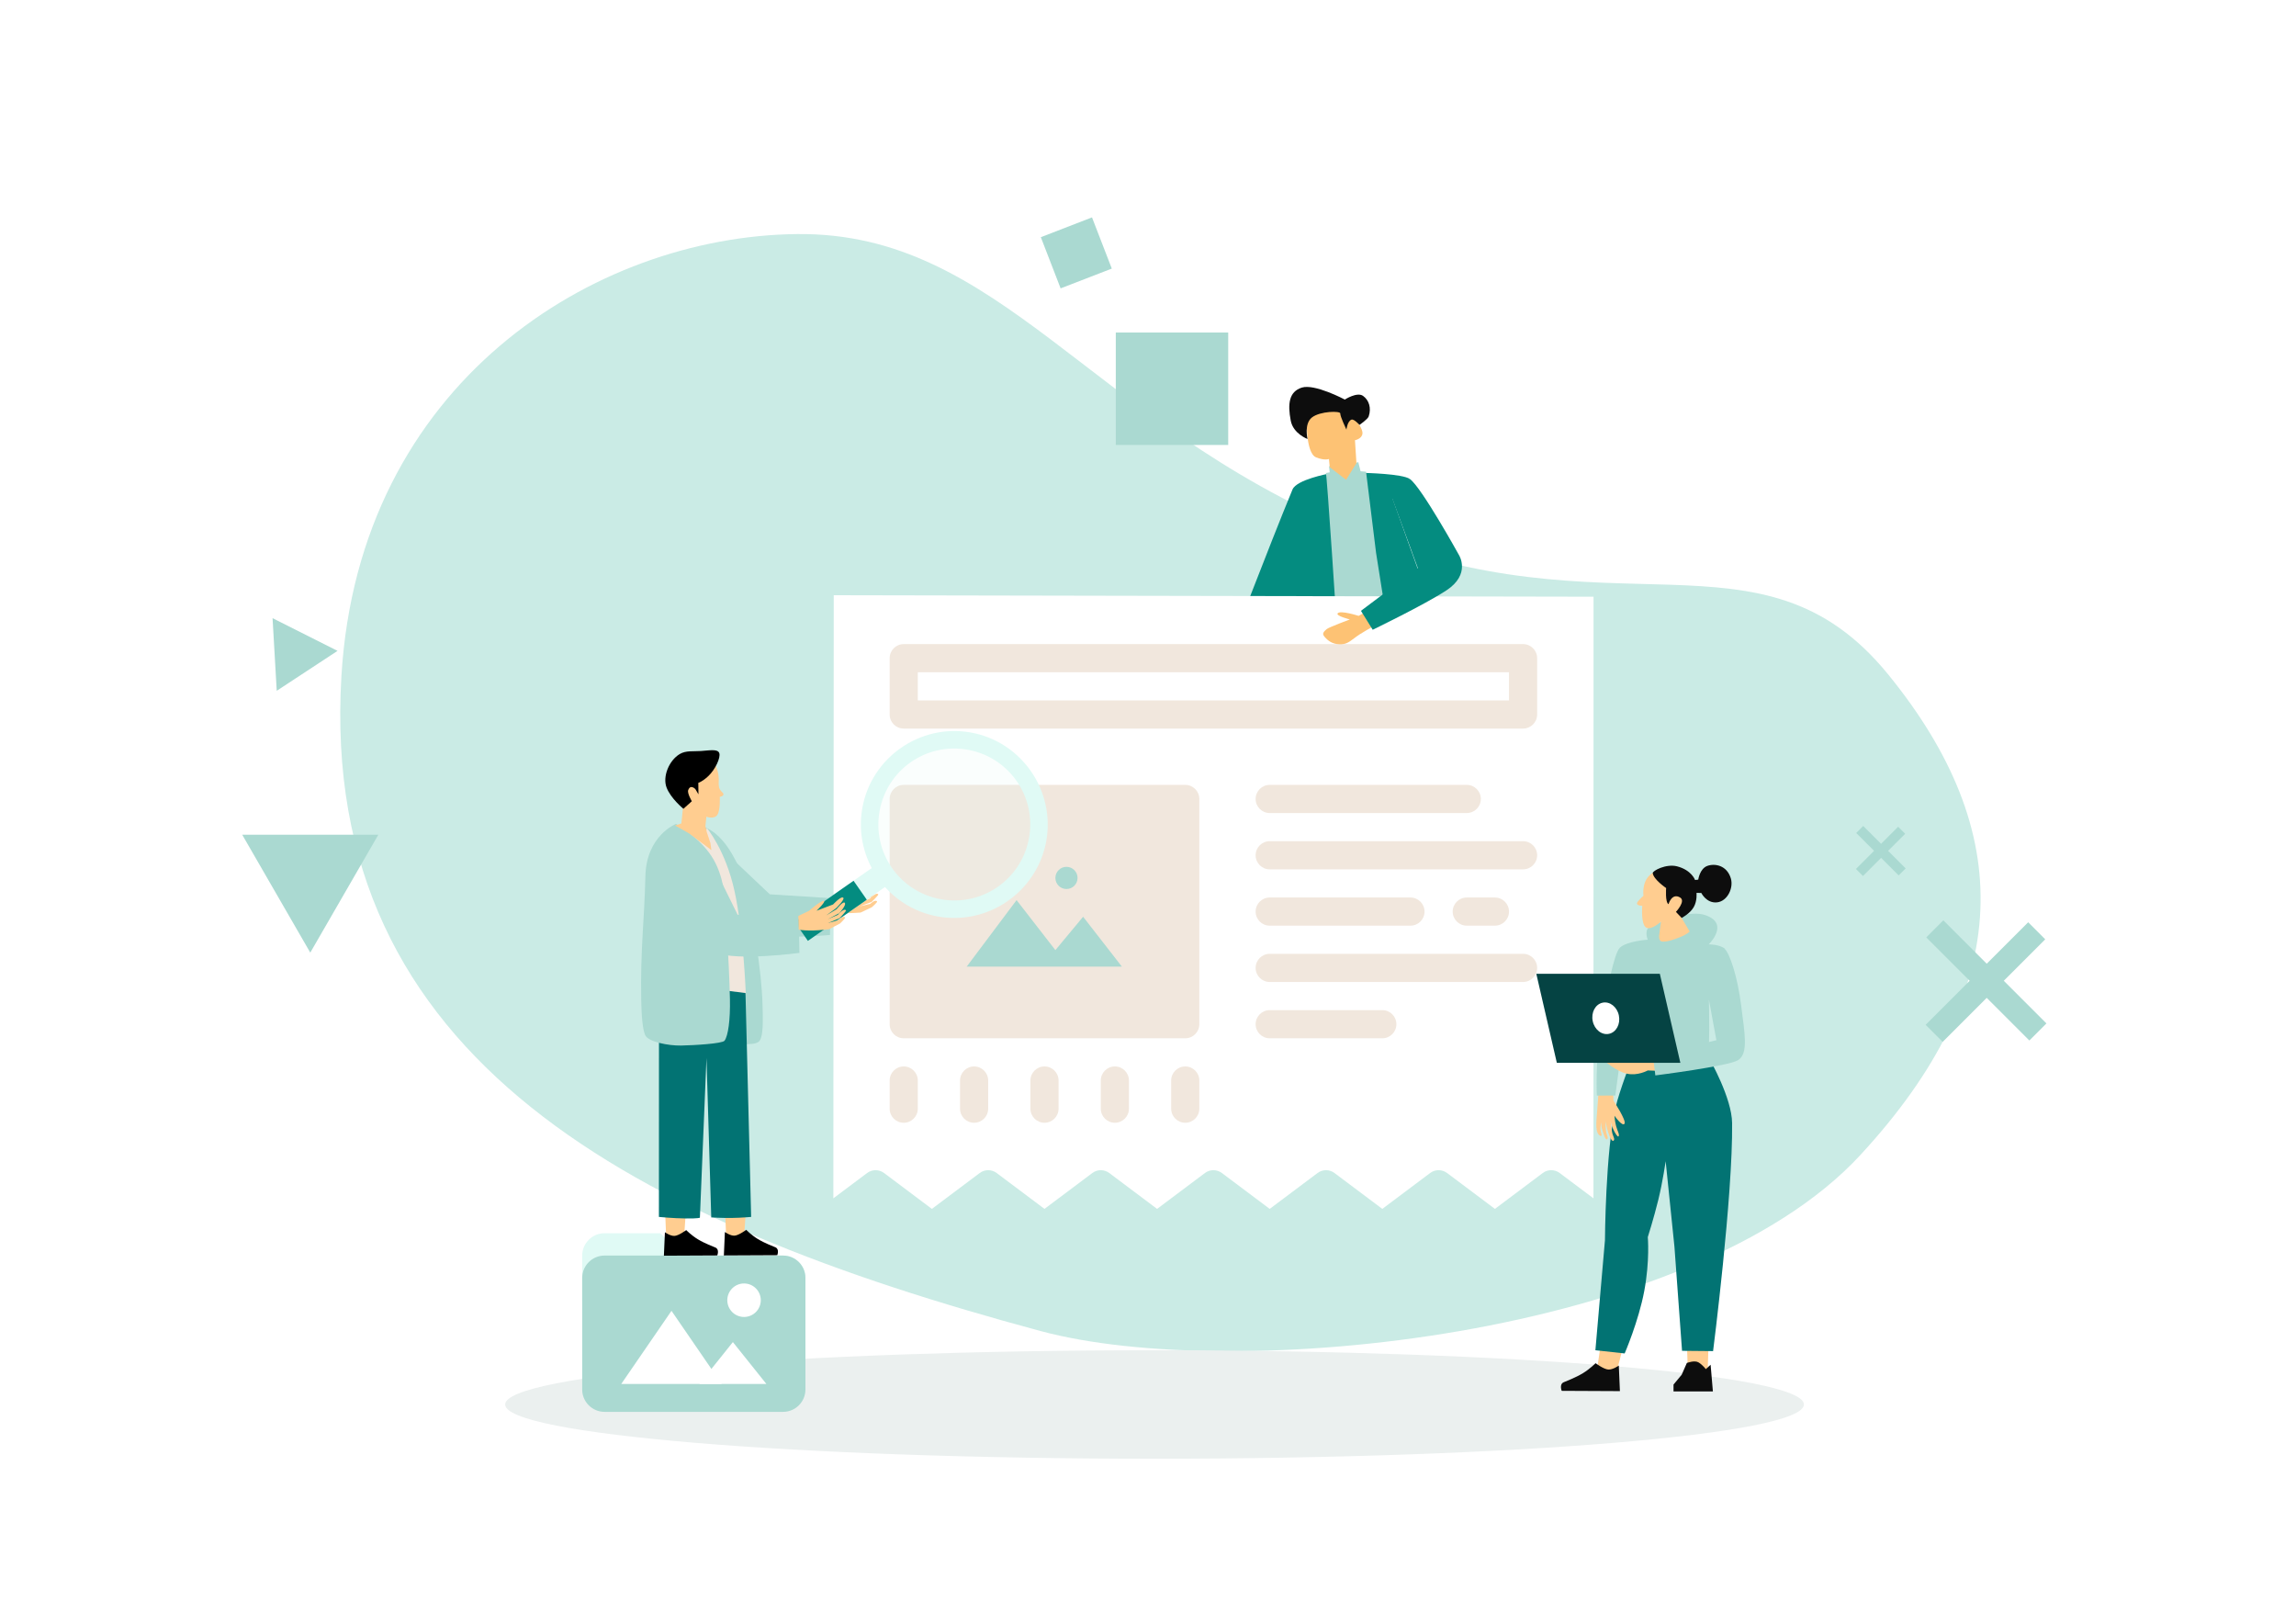 <?xml version="1.0" encoding="UTF-8" standalone="no"?>
<!DOCTYPE svg PUBLIC "-//W3C//DTD SVG 1.1//EN" "http://www.w3.org/Graphics/SVG/1.1/DTD/svg11.dtd">
<!-- Created with Vectornator (http://vectornator.io/) -->
<svg height="100%" stroke-miterlimit="10" style="fill-rule:nonzero;clip-rule:evenodd;stroke-linecap:round;stroke-linejoin:round;" version="1.1" viewBox="0 0 3370.82 2384.24" width="100%" xml:space="preserve" xmlns="http://www.w3.org/2000/svg" xmlns:vectornator="http://vectornator.io" xmlns:xlink="http://www.w3.org/1999/xlink">
<rect x="0" y="0" width="3370.82" height="2384.24" fill="#333333" stroke="none"/>
<defs/>
<clipPath id="ArtboardFrame">
<rect height="2384.24" width="3370.82" x="0" y="0"/>
</clipPath>
<g clip-path="url(#ArtboardFrame)" id="Katman-1" vectornator:layerName="Katman 1">
<path d="M-4.079-7.282L3422.46-7.282L3422.46 2400.62L-4.079 2400.62L-4.079-7.282Z" fill="#ffffff" fill-rule="nonzero" opacity="1" stroke="none"/>
<g opacity="1">
<path d="M1527.8 1953.84C934.673 1794.24 467.534 1557.35 501.229 992.666C526.93 561.964 872.37 346.783 1170.12 343.588C1467.86 340.393 1599.67 618.192 1983.63 778.429C2367.59 938.666 2585.28 760.694 2772.11 990.032C2958.93 1219.37 2959.82 1448.23 2730.92 1695.78C2483.54 1963.32 1811.81 2030.25 1527.8 1953.84Z" fill="#caebe5" fill-rule="nonzero" opacity="1" stroke="none"/>
<path d="M455.519 1398.34L355.579 1225.24L555.458 1225.24L455.519 1398.34Z" fill="#aad9d1" fill-rule="nonzero" opacity="1" stroke="none"/>
<path d="M406.278 1014L400.155 907.395L495.543 955.397L406.278 1014Z" fill="#aad9d1" fill-rule="nonzero" opacity="1" stroke="none"/>
<path d="M1638.12 488.107L1803.17 488.107L1803.17 653.151L1638.12 653.151L1638.12 488.107Z" fill="#aad9d1" fill-rule="nonzero" opacity="1" stroke="none"/>
<path d="M1528.07 348.157L1603.2 319.108L1632.25 394.245L1557.12 423.294L1528.07 348.157Z" fill="#aad9d1" fill-rule="nonzero" opacity="1" stroke="none"/>
<path d="M2853.06 1350.93L2828.01 1375.99L2891.7 1439.67L2827.08 1504.29L2852.13 1529.35L2916.75 1464.73L2979.36 1527.33L3004.41 1502.28L2941.8 1439.67L3002.66 1378.82L2977.63 1353.76L2916.75 1414.62L2853.06 1350.93Z" fill="#aad9d1" fill-rule="nonzero" opacity="1" stroke="none"/>
<path d="M2735.45 1212.39L2725.13 1222.71L2751.35 1248.93L2724.75 1275.54L2735.06 1285.86L2761.67 1259.25L2787.45 1285.03L2797.76 1274.71L2771.98 1248.93L2797.04 1223.88L2786.74 1213.56L2761.67 1238.62L2735.45 1212.39Z" fill="#aad9d1" fill-rule="nonzero" opacity="1" stroke="none"/>
</g>
<path d="M741.629 2061.62C741.629 2017.65 1168.47 1982.01 1695 1982.01C2221.53 1982.01 2648.37 2017.65 2648.37 2061.62C2648.37 2105.59 2221.53 2141.24 1695 2141.24C1168.47 2141.24 741.629 2105.59 741.629 2061.62Z" fill="#ebf0ef" fill-rule="nonzero" opacity="1" stroke="none"/>
</g>
<g id="Katman-2" vectornator:layerName="Katman 2">
<g opacity="1">
<g opacity="1">
<path d="M2069.88 703.11C2058.89 695.284 2002.7 694.177 2002.7 694.177L1950.25 695.38C1950.25 695.38 1903.58 703.951 1897.56 718.505C1863.78 800.156 1798.49 970.912 1798.49 970.912L1841.57 989.338L1880.77 918.005L1879.82 1056.11L1968.34 1056.82L1964.27 931.797L2039.77 933.4L2053.46 1053.58L2138.04 1021.16C2119.75 985.196 2092.66 866.482 2092.66 866.482L2044.64 732.44" fill="#048c80" fill-rule="nonzero" opacity="1" stroke="none"/>
<path d="M1951.15 684.32C1951.15 684.32 1962.67 686.796 1973.43 684.464C1984.2 682.132 1994.13 678.302 1994.13 678.302L1997.53 691.774L2005.55 692.432L2020.25 811.532L2039.32 932.105L1963.37 930.639C1963.37 930.639 1947.91 692.565 1946.55 694.35L1952.16 693.356L1951.15 684.32Z" fill="#aad9d1" fill-rule="nonzero" opacity="1" stroke="none"/>
<path d="M1918.48 611.746C1918.48 611.746 1916.12 664.961 1932.28 671.394C1944.87 676.409 1951.06 673.757 1951.06 673.757L1952.22 685.815L1976.23 704.282L1991.43 679.832L1989.27 646.192C1989.27 646.192 1999.36 644.345 2000.23 636.637C2001.1 628.928 1990.92 617.389 1990.92 617.389L1972.15 593.078L1918.48 611.746Z" fill="#fdc274" fill-rule="nonzero" opacity="1" stroke="none"/>
<path d="M1919.62 644.397C1919.62 644.397 1898.67 636.729 1894.98 617.479C1890.29 592.986 1892.31 575.021 1911.15 568.956C1929.98 562.891 1974.36 586.517 1974.36 586.517C1974.36 586.517 1992.32 574.906 2001.09 581.087C2009.85 587.268 2013.57 598.849 2009.43 611.24C2008.04 615.401 1995.87 623.717 1995.87 623.717C1995.87 623.717 1987.79 614.593 1984.14 615.977C1978.11 618.261 1976.71 630.649 1976.71 630.649C1976.71 630.649 1967.33 611.009 1967.72 606.965C1968.11 602.922 1938.2 603.363 1926.17 612.721C1914.15 622.079 1919.62 644.397 1919.62 644.397Z" fill="#0d0d0d" fill-rule="nonzero" opacity="1" stroke="none"/>
</g>
<path d="M2339.52 875.904L1224.04 873.758L1223.46 1759.01L1273.06 1721.82C1280.41 1716.31 1290.51 1716.31 1297.86 1721.82L1368.12 1774.51L1438.38 1721.82C1445.73 1716.31 1455.83 1716.31 1463.18 1721.82L1533.44 1774.51L1603.7 1721.82C1611.05 1716.31 1621.15 1716.31 1628.5 1721.82L1698.76 1774.51L1769.03 1721.82C1776.37 1716.31 1786.48 1716.31 1793.82 1721.82L1864.09 1774.51L1934.35 1721.82C1941.7 1716.31 1951.8 1716.31 1959.15 1721.82L2029.41 1774.51L2099.67 1721.82C2107.02 1716.31 2117.12 1716.31 2124.47 1721.82L2194.73 1774.51L2264.99 1721.82C2272.34 1716.31 2282.44 1716.31 2289.79 1721.82L2339.39 1759.01L2339.52 875.904Z" fill="#ffffff" fill-rule="nonzero" opacity="1" stroke="none"/>
<g opacity="1">
<path d="M1326.79 1172.78L1740.09 1172.78L1740.09 1503.42L1326.79 1503.42L1326.79 1172.78Z" fill="#f1e7dd" fill-rule="nonzero" opacity="1" stroke="none"/>
<path d="M1326.79 966.126L2236.06 966.126L2236.06 1048.79L1326.79 1048.79L1326.79 966.126Z" fill="#ffffff" fill-rule="nonzero" opacity="1" stroke="none"/>
<path d="M1326.79 966.126L1781.42 966.126L1781.42 1048.79L1326.79 1048.79L1326.79 966.126Z" fill="#ffffff" fill-rule="nonzero" opacity="1" stroke="none"/>
<path d="M1740.09 1152.11L1326.79 1152.11C1315.37 1152.11 1306.12 1161.37 1306.12 1172.78L1306.12 1503.42C1306.12 1514.84 1315.37 1524.09 1326.79 1524.09L1740.09 1524.09C1751.51 1524.09 1760.76 1514.84 1760.76 1503.42L1760.76 1172.78C1760.76 1161.37 1751.51 1152.11 1740.09 1152.11ZM1719.43 1482.76L1347.45 1482.76L1347.45 1193.44L1719.43 1193.44L1719.43 1482.76ZM2236.06 945.461L1326.79 945.461C1315.37 945.461 1306.12 954.713 1306.12 966.126L1306.12 1048.79C1306.12 1060.2 1315.37 1069.45 1326.79 1069.45L2236.06 1069.45C2247.47 1069.45 2256.73 1060.2 2256.73 1048.79L2256.73 966.126C2256.73 954.713 2247.47 945.461 2236.06 945.461ZM2215.4 1028.12L1347.45 1028.12L1347.45 986.792L2215.4 986.792L2215.4 1028.12ZM1864.09 1193.44L2153.4 1193.44C2164.81 1193.44 2174.07 1184.19 2174.07 1172.78C2174.07 1161.37 2164.81 1152.11 2153.4 1152.11L1864.09 1152.11C1852.67 1152.11 1843.42 1161.37 1843.42 1172.78C1843.42 1184.19 1852.67 1193.44 1864.09 1193.44ZM2194.73 1358.77C2206.14 1358.77 2215.4 1349.51 2215.4 1338.1C2215.4 1326.69 2206.14 1317.44 2194.73 1317.44L2153.4 1317.44C2141.99 1317.44 2132.73 1326.69 2132.73 1338.1C2132.73 1349.51 2141.99 1358.77 2153.4 1358.77L2194.73 1358.77ZM1864.09 1358.77L2070.74 1358.77C2082.15 1358.77 2091.4 1349.51 2091.4 1338.1C2091.4 1326.69 2082.15 1317.44 2070.74 1317.44L1864.09 1317.44C1852.67 1317.44 1843.42 1326.69 1843.42 1338.1C1843.42 1349.51 1852.67 1358.77 1864.09 1358.77ZM2029.41 1482.76L1864.09 1482.76C1852.67 1482.76 1843.42 1492.01 1843.42 1503.42C1843.42 1514.84 1852.67 1524.09 1864.09 1524.09L2029.41 1524.09C2040.82 1524.09 2050.07 1514.84 2050.07 1503.42C2050.07 1492.01 2040.82 1482.76 2029.41 1482.76ZM2236.06 1234.78L1864.09 1234.78C1852.67 1234.78 1843.42 1244.03 1843.42 1255.44C1843.42 1266.85 1852.67 1276.11 1864.09 1276.11L2236.06 1276.11C2247.47 1276.11 2256.73 1266.85 2256.73 1255.44C2256.73 1244.03 2247.47 1234.78 2236.06 1234.78ZM2236.06 1400.1L1864.09 1400.1C1852.67 1400.1 1843.42 1409.35 1843.42 1420.76C1843.42 1432.18 1852.67 1441.43 1864.09 1441.43L2236.06 1441.43C2247.47 1441.43 2256.73 1432.18 2256.73 1420.76C2256.73 1409.35 2247.47 1400.1 2236.06 1400.1ZM1326.79 1565.42C1315.37 1565.42 1306.12 1574.67 1306.12 1586.09L1306.12 1627.42C1306.12 1638.83 1315.37 1648.08 1326.79 1648.08C1338.2 1648.08 1347.45 1638.83 1347.45 1627.42L1347.45 1586.09C1347.45 1574.67 1338.2 1565.42 1326.79 1565.42ZM1430.11 1565.42C1418.7 1565.42 1409.45 1574.67 1409.45 1586.09L1409.45 1627.42C1409.45 1638.83 1418.7 1648.08 1430.11 1648.08C1441.53 1648.08 1450.78 1638.83 1450.78 1627.42L1450.78 1586.09C1450.78 1574.67 1441.53 1565.42 1430.11 1565.42ZM1533.44 1565.42C1522.03 1565.42 1512.78 1574.67 1512.78 1586.09L1512.78 1627.42C1512.78 1638.83 1522.03 1648.08 1533.44 1648.08C1544.85 1648.08 1554.11 1638.83 1554.11 1627.42L1554.11 1586.09C1554.11 1574.67 1544.85 1565.42 1533.44 1565.42ZM1636.77 1565.42C1625.35 1565.42 1616.1 1574.67 1616.1 1586.09L1616.1 1627.42C1616.1 1638.83 1625.35 1648.08 1636.77 1648.08C1648.18 1648.08 1657.43 1638.83 1657.43 1627.42L1657.43 1586.09C1657.43 1574.67 1648.18 1565.42 1636.77 1565.42ZM1740.09 1565.42C1728.68 1565.42 1719.43 1574.67 1719.43 1586.09L1719.43 1627.42C1719.43 1638.83 1728.68 1648.08 1740.09 1648.08C1751.51 1648.08 1760.76 1638.83 1760.76 1627.42L1760.76 1586.09C1760.76 1574.67 1751.51 1565.42 1740.09 1565.42Z" fill="#f1e7dd" fill-rule="nonzero" opacity="1" stroke="none"/>
</g>
<path d="M1565.71 1272.41C1556.73 1272.41 1549.44 1279.71 1549.44 1288.69C1549.44 1297.68 1556.73 1304.97 1565.71 1304.97C1574.7 1304.97 1581.99 1297.68 1581.99 1288.69C1581.99 1279.71 1574.7 1272.41 1565.71 1272.41ZM1419.21 1418.91L1647.1 1418.91L1590.15 1345.68L1549.44 1394.66L1492.46 1321.26L1419.21 1418.91Z" fill="#aad9d1" fill-rule="nonzero" opacity="1" stroke="none"/>
<g opacity="1">
<path d="M1996.51 930.969C1984.16 938.98 1979.92 945.128 1969.61 945.677C1959.31 946.225 1952.17 942.668 1946.77 937.065C1941.37 931.462 1940.46 929.483 1948 923.266C1950.99 920.805 1981.75 909.263 1981.75 909.263C1981.75 909.263 1961.11 904.135 1963.77 900.403C1967.45 895.246 1994.63 904.035 1994.63 904.035L2018.38 890.774L2028.16 913.125C2028.16 913.125 2008.86 922.958 1996.51 930.969Z" fill="#fdc274" fill-rule="nonzero" opacity="1" stroke="none"/>
<path d="M2041.67 725.354L2081.65 833.918L1998.04 896.626L2015.32 924.417C2015.32 924.417 2091.3 887.719 2123.44 866.658C2159.95 842.737 2141.95 814.711 2141.95 814.711C2141.95 814.711 2086.99 715.289 2069.88 703.11" fill="#048c80" fill-rule="nonzero" opacity="1" stroke="none"/>
</g>
</g>
<g opacity="1">
<path d="M1149.71 1843.02L1002.22 1843.02L969.442 1810.24L887.504 1810.24C869.477 1810.24 854.728 1824.99 854.728 1843.02L854.728 1908.57L1182.48 1908.57L1182.48 1875.79C1182.48 1857.76 1167.73 1843.02 1149.71 1843.02Z" fill="#e0faf5" fill-rule="nonzero" opacity="1" stroke="none"/>
<path d="M1149.71 1843.02L887.504 1843.02C869.477 1843.02 854.728 1857.76 854.728 1875.79L854.728 2039.67C854.728 2057.69 869.477 2072.44 887.504 2072.44L1149.71 2072.44C1167.73 2072.44 1182.48 2057.69 1182.48 2039.67L1182.48 1875.79C1182.48 1857.76 1167.73 1843.02 1149.71 1843.02Z" fill="#aad9d1" fill-rule="nonzero" opacity="1" stroke="none"/>
<path d="M1092.35 1883.99C1078.77 1883.99 1067.77 1894.99 1067.77 1908.57C1067.77 1922.14 1078.77 1933.15 1092.35 1933.15C1105.93 1933.15 1116.93 1922.14 1116.93 1908.57C1116.93 1894.99 1105.93 1883.99 1092.35 1883.99Z" fill="#ffffff" fill-rule="nonzero" opacity="1" stroke="none"/>
<path d="M985.83 1924.13L912.085 2031.47L1059.57 2031.47L985.83 1924.13Z" fill="#ffffff" fill-rule="nonzero" opacity="1" stroke="none"/>
<path d="M1075.96 1970.02L1026.8 2031.47L1125.13 2031.47L1075.96 1970.02Z" fill="#ffffff" fill-rule="nonzero" opacity="1" stroke="none"/>
</g>
<g opacity="1">
<path d="M2350.22 1972.32L2345.56 2004.24L2360.98 2020.89L2373.98 2011.35L2383.08 1976.43L2350.22 1972.32Z" fill="#ffcd90" fill-rule="nonzero" opacity="1" stroke="none"/>
<path d="M2476.73 1975.68L2477.95 2012.97L2501.86 2022.51L2507.14 2010.53L2508.41 1971.05L2476.73 1975.68Z" fill="#ffcd90" fill-rule="nonzero" opacity="1" stroke="none"/>
<path d="M2395.63 1554.48C2395.63 1554.48 2377.33 1601.69 2371.95 1625.28C2356.95 1690.99 2356.28 1820.47 2356.28 1820.47L2342.24 1982L2385.22 1986.7C2385.22 1986.7 2405.73 1939.22 2414.01 1894.91C2422.3 1850.59 2419.17 1815.92 2419.17 1815.92C2419.17 1815.92 2427.81 1788.88 2434.57 1761.34C2441.33 1733.8 2445.39 1704.49 2445.39 1704.49L2458.29 1830.01L2469.46 1982.86L2515.02 1983.28C2515.02 1983.28 2544.19 1755.13 2542.96 1648.56C2542.53 1611.42 2509.98 1554.88 2509.98 1554.88L2395.63 1554.48Z" fill="#027373" fill-rule="nonzero" opacity="1" stroke="none"/>
<path d="M2368.06 1602.24L2368.86 1615.66C2368.86 1615.66 2387.53 1644.11 2385.12 1649.15C2382.33 1655.01 2370.17 1637.71 2370.17 1637.71C2370.17 1637.71 2370.73 1645.84 2372.68 1653.07C2374.61 1660.18 2378.19 1665.81 2376.17 1668.1C2375.04 1669.39 2371.05 1663.61 2368.24 1657.17C2365.85 1651.68 2364.39 1645.37 2364.39 1645.37C2364.39 1645.37 2365.31 1653.55 2366.7 1661.55C2367.83 1668.01 2371.4 1671.96 2369.02 1674.26C2366.63 1676.56 2363.16 1669.02 2360.72 1661.27C2358.37 1653.83 2357.38 1646.03 2357.38 1646.03C2357.38 1646.03 2357.08 1653.05 2357.72 1659.33C2358.39 1665.99 2362.19 1670.37 2359.41 1672.24C2357 1673.87 2354.65 1665.81 2352.37 1658.95C2350.44 1653.12 2350.78 1647.34 2350.78 1647.34C2350.78 1647.34 2349.1 1653.97 2349.92 1659.36C2350.62 1663.97 2352.44 1666.54 2350.37 1667.53C2349.9 1667.75 2345.72 1666.08 2344.37 1659.58C2343.04 1653.18 2343.81 1644.35 2343.81 1644.35L2346.93 1603.01L2368.06 1602.24Z" fill="#ffcd90" fill-rule="nonzero" opacity="1" stroke="none"/>
<path d="M2508.89 1468.41C2508.89 1468.41 2509.42 1489.28 2509.37 1510.94L2508.7 1549.1L2508.68 1555.03L2398.62 1560.09C2398.62 1560.09 2390.39 1538.2 2388.54 1522.03C2386.69 1505.86 2387.48 1491.53 2387.48 1491.53L2380.46 1541.61L2371.45 1608.12L2344.38 1608.18C2344.38 1608.18 2341.78 1562.33 2350.25 1508.05C2358.72 1453.76 2369.75 1398.86 2378.24 1391.04C2388.83 1381.29 2419.09 1379.34 2419.09 1379.34C2419.09 1379.34 2412.3 1363.55 2424.57 1358.85C2447.34 1350.13 2481.15 1335.46 2504.03 1343.45C2539.92 1355.98 2508.6 1386.25 2508.6 1386.25C2508.6 1386.25 2524.23 1386.03 2532.24 1392.56" fill="#aad9d1" fill-rule="nonzero" opacity="1" stroke="none"/>
<path d="M2399.61 1559.94L2355.39 1557.02C2355.39 1557.02 2372.48 1572.47 2388.41 1576.04C2404.35 1579.61 2419.13 1571.29 2419.13 1571.29L2434.22 1571.86L2437.08 1559.22L2399.61 1559.94Z" fill="#ffcd90" fill-rule="nonzero" opacity="1" stroke="none"/>
<path d="M2531.49 1392.26C2539.5 1398.78 2551.16 1434.74 2556.22 1475.72C2561.29 1516.7 2567.37 1546.25 2551.74 1556.17C2537.83 1565 2430.24 1578.58 2430.24 1578.58L2426.7 1549.09L2519.89 1526.91L2507.5 1459.94" fill="#aad9d1" fill-rule="nonzero" opacity="1" stroke="none"/>
<path d="M2428.01 1280.42C2409.1 1290.12 2412.8 1314.93 2412.8 1314.93C2412.8 1314.93 2402.99 1323.36 2403.27 1326.24C2403.62 1329.74 2411.06 1329.56 2411.06 1329.56C2411.06 1329.56 2408.74 1356.47 2416.57 1361.4C2424.4 1366.33 2438.53 1352.66 2438.53 1352.66L2436.12 1370.97C2436.12 1370.97 2433.8 1381.37 2440.34 1382.06C2448.26 1382.9 2459.97 1378.14 2466.31 1375.7C2476.6 1371.74 2480.69 1367.38 2480.69 1367.38L2468.79 1347.33L2479.36 1312.47L2428.01 1280.42Z" fill="#ffcd90" fill-rule="nonzero" opacity="1" stroke="none"/>
<path d="M2426.44 1281.66C2427.56 1291.01 2446.1 1303.56 2446.1 1303.56C2446.1 1303.56 2444.45 1324.48 2449.59 1327.24C2449.59 1327.24 2454.39 1310 2466.69 1317.49C2475.35 1322.77 2460.47 1338.54 2460.47 1338.54L2468.92 1347.41C2468.92 1347.41 2481.13 1341.09 2486.57 1331.6C2492.02 1322.11 2490.66 1310.64 2490.66 1310.64L2497.74 1310.78C2497.74 1310.78 2505.25 1326.15 2520.71 1324.57C2536.1 1323 2545.32 1303.4 2541.09 1289.33C2535.28 1270.03 2517.51 1267.1 2506.63 1271.02C2495.41 1275.05 2493.25 1291.19 2493.25 1291.19L2488.59 1291.73C2488.59 1291.73 2483.37 1277.07 2462.06 1271.67C2445.95 1267.58 2426.03 1278.26 2426.44 1281.66Z" fill="#0d0d0d" fill-rule="nonzero" opacity="1" stroke="none"/>
<path d="M2342.51 2000.99C2342.51 2000.99 2334.34 2009.34 2324.02 2015.63C2312.75 2022.49 2299.12 2027.42 2295.62 2029.01C2288.92 2032.05 2292.78 2041.59 2292.78 2041.59L2378.24 2042L2376.62 2004.44C2376.62 2004.44 2367.99 2010.74 2361.19 2010.33C2354.39 2009.92 2342.51 2000.99 2342.51 2000.99Z" fill="#0d0d0d" fill-rule="nonzero" opacity="1" stroke="none"/>
<path d="M2476.51 2000.7L2468.91 2017.95L2456.94 2032.36L2456.94 2042.45L2514.75 2042.45L2511.39 2003.3L2504.35 2009.72C2504.35 2009.72 2499.44 2003.26 2493.57 1999.79C2487.7 1996.31 2476.51 2000.7 2476.51 2000.7Z" fill="#0d0d0d" fill-rule="nonzero" opacity="1" stroke="none"/>
<g opacity="1">
<path d="M2255.5 1429.44L2436.84 1429.44L2466.97 1560.09L2285.62 1560.09L2255.5 1429.44Z" fill="#054343" fill-rule="nonzero" opacity="1" stroke="none"/>
<path d="M2338.3 1498.78C2335.7 1486.15 2342.18 1474.09 2352.79 1471.82C2363.4 1469.56 2374.11 1477.96 2376.71 1490.58C2379.32 1503.21 2372.83 1515.28 2362.22 1517.54C2351.62 1519.8 2340.91 1511.4 2338.3 1498.78Z" fill="#ffffff" fill-rule="nonzero" opacity="1" stroke="none"/>
</g>
</g>
<g opacity="1">
<path d="M1094.79 1780.66L1092.74 1810.17L1075.67 1822.07L1065.89 1810.99L1064.54 1777.93L1094.79 1780.66Z" fill="#ffcd90" fill-rule="nonzero" opacity="1" stroke="none"/>
<path d="M1095.5 1805.26C1095.5 1805.26 1103 1812.91 1112.46 1818.68C1122.79 1824.97 1135.3 1829.49 1138.5 1830.94C1144.65 1833.74 1141.11 1842.48 1141.11 1842.48L1062.74 1842.86L1064.23 1808.42C1064.23 1808.42 1072.14 1814.19 1078.38 1813.82C1084.61 1813.45 1095.5 1805.26 1095.5 1805.26Z" fill="#000000" fill-rule="nonzero" opacity="1" stroke="none"/>
<path d="M1006.73 1781.01L1004.69 1810.52L987.619 1822.43L977.838 1811.35L976.491 1778.28L1006.73 1781.01Z" fill="#ffcd90" fill-rule="nonzero" opacity="1" stroke="none"/>
<g opacity="1">
<path d="M1219.18 1318.16L1235.14 1311.36C1235.14 1311.36 1251.91 1297.68 1257.04 1297.66C1262.18 1297.63 1246.18 1311.69 1246.18 1311.69L1270.83 1303.47C1270.83 1303.47 1281.08 1293.2 1285.09 1293.71C1291.36 1294.52 1274.78 1309.33 1274.78 1309.33L1260.04 1319.12L1275.59 1310.66C1275.59 1310.66 1285.66 1298.9 1287.98 1301.6C1290.99 1305.11 1279.33 1316.61 1279.33 1316.61L1262.14 1324.83L1277.15 1319.01C1277.15 1319.01 1286.55 1308.78 1289.44 1312.91C1290.12 1313.87 1279.57 1323.98 1279.57 1323.98L1262.01 1330.5L1277.69 1326.76C1277.69 1326.76 1284.98 1319.55 1287.71 1323.32C1288.41 1324.29 1280.08 1331.63 1280.08 1331.63L1263.47 1339.53C1263.47 1339.53 1250.88 1340.53 1240.82 1340.42C1230.76 1340.3 1228.59 1339.31 1223.23 1339.08C1215.24 1338.75 1215.83 1339.65 1215.83 1339.65L1219.18 1318.16Z" fill="#ffcd90" fill-rule="nonzero" opacity="1" stroke="none"/>
<path d="M1063.51 1249.69L1130.21 1312.75L1219.77 1318.4L1218.49 1372.45C1218.49 1372.45 1126.7 1381 1095.95 1367.07C1065.26 1353.18 1008.88 1306.96 1008.88 1306.96" fill="#aad9d1" fill-rule="nonzero" opacity="1" stroke="none"/>
</g>
<path d="M1007.45 1805.61C1007.45 1805.61 1014.94 1813.26 1024.41 1819.03C1034.74 1825.33 1047.24 1829.84 1050.45 1831.3C1056.59 1834.09 1053.05 1842.84 1053.05 1842.84L974.688 1843.21L976.177 1808.77C976.177 1808.77 984.088 1814.54 990.324 1814.17C996.56 1813.8 1007.45 1805.61 1007.45 1805.61Z" fill="#000000" fill-rule="nonzero" opacity="1" stroke="none"/>
<path d="M1035.11 1214.51C1035.11 1214.51 1055.18 1220.22 1074.3 1252.87C1093.41 1285.51 1098.98 1312.22 1109.64 1380.8C1115.72 1419.89 1118.8 1450.02 1119.5 1475.52C1120.04 1494.76 1121.41 1524.79 1113.2 1529.6C1107.61 1532.88 1101.75 1532.59 1085.23 1533.07C1068.71 1533.55 1051.25 1529.1 1051.25 1529.1L1035.11 1214.51Z" fill="#aad9d1" fill-rule="nonzero" opacity="1" stroke="none"/>
<path d="M1037.72 1215.39L1033.74 1230.48L1008.03 1221.3L1017.83 1458.17C1017.83 1458.17 1046.59 1463.68 1065.87 1463.98C1085.15 1464.29 1094.95 1459.39 1094.95 1459.39C1094.95 1459.39 1091.66 1368.65 1078.42 1308.21C1065.19 1247.77 1037.72 1215.39 1037.72 1215.39Z" fill="#f1e7dd" fill-rule="nonzero" opacity="1" stroke="none"/>
<path d="M1094.48 1457.66L1102.78 1786.29C1102.78 1786.29 1088.89 1787.62 1074.25 1787.81C1059.6 1788 1044.2 1787.05 1044.2 1787.05L1037.2 1552.97L1027.53 1787.44C1027.53 1787.44 1025.93 1788.76 1006.91 1788.57C987.889 1788.38 967.359 1786.29 967.359 1786.29L967.489 1441.72L1094.48 1457.66Z" fill="#027373" fill-rule="nonzero" opacity="1" stroke="none"/>
<path d="M992.426 1209.37C992.426 1209.37 948.944 1226.4 947.536 1286C945.96 1352.7 940.056 1392.42 941.389 1468.12C941.811 1492.09 943.51 1511.08 947.251 1519.52C951.588 1529.3 981.226 1535.09 999.983 1534.74C1018.74 1534.38 1060.4 1531.96 1063.69 1527.66C1068.94 1520.79 1072.3 1497.11 1071.63 1466.38C1070.33 1405.97 1064.13 1321.28 1064.13 1321.28C1064.13 1321.28 1063.57 1285.86 1044.67 1256.9C1025.78 1227.94 992.426 1209.37 992.426 1209.37Z" fill="#aad9d1" fill-rule="nonzero" opacity="1" stroke="none"/>
<path d="M1049.91 1122C1049.91 1122 1053.66 1129.35 1054.85 1138.14C1056.03 1146.94 1054.38 1148.56 1055.55 1155.07C1056.71 1161.58 1062.29 1163.07 1062.13 1166.03C1061.96 1168.98 1056.72 1169.67 1056.72 1169.67C1056.72 1169.67 1057.78 1189.01 1053.19 1196.08C1048.6 1203.15 1037.07 1198.85 1037.07 1198.85L1035.66 1212.39L1037.63 1221.37L1042.9 1237.21L1044.39 1247.82L1011.93 1223.52L991.112 1211.65L1000.34 1208.78L1003.01 1182.45L1003.16 1143.28L1049.91 1122Z" fill="#ffcd90" fill-rule="nonzero" opacity="1" stroke="none"/>
<path d="M1055.99 1105.5C1058.23 1112.04 1050.2 1129.53 1039.75 1139.35C1030.97 1147.59 1025.21 1149.09 1025.21 1149.09L1025.41 1165.97L1020.9 1158.32C1020.9 1158.32 1013.8 1150.61 1010.38 1159.77C1008.67 1164.33 1015.69 1176.11 1015.69 1176.11L1003.34 1187.22C1003.34 1187.22 984.751 1172.05 978.623 1156.04C972.495 1140.03 982.123 1116.39 997.805 1106.93C1007.02 1101.37 1018.02 1103.19 1029.08 1102.41C1041.77 1101.52 1053.79 1099.08 1055.99 1105.5Z" fill="#000000" fill-rule="nonzero" opacity="1" stroke="none"/>
<g opacity="1">
<path d="M1285.93 1269.95L1305.37 1297.79L1186.08 1381.12L1166.63 1353.28L1285.93 1269.95Z" fill="#e0faf5" fill-rule="nonzero" opacity="1" stroke="none"/>
<path d="M1253.13 1292.87L1272.57 1320.7L1186.08 1381.12L1166.63 1353.28L1253.13 1292.87Z" fill="#048c80" fill-rule="nonzero" opacity="1" stroke="none"/>
<path d="M1440.85 1094.31C1505.83 1116.55 1540.47 1187.26 1518.23 1252.24C1495.99 1317.22 1425.28 1351.86 1360.3 1329.61C1295.32 1307.37 1260.68 1236.66 1282.93 1171.69C1305.17 1106.71 1375.88 1072.07 1440.85 1094.31Z" fill="#e0faf5" fill-rule="nonzero" opacity="0.165" stroke="none"/>
<path d="M1530.91 1254.46C1533.13 1247.96 1534.88 1241.21 1536.12 1234.25C1549.3 1159.95 1499.31 1088.37 1425.02 1075.18C1350.72 1061.99 1279.14 1111.98 1265.95 1186.28C1252.76 1260.57 1302.76 1332.16 1377.06 1345.35C1444.39 1357.3 1509.48 1317.35 1530.91 1254.46ZM1506.55 1246.28C1489.16 1297.64 1436.64 1329.81 1381.56 1320.03C1320.77 1309.24 1280.49 1251.57 1291.28 1190.78C1302.07 1129.99 1359.73 1089.71 1420.52 1100.5C1481.31 1111.29 1521.58 1168.96 1510.79 1229.75C1509.78 1235.45 1508.35 1240.97 1506.55 1246.28Z" fill="#e0faf5" fill-rule="nonzero" opacity="1" stroke="none"/>
</g>
<path d="M1045.84 1267.49L1082.95 1342.73L1172.67 1344.68L1173.62 1398.74C1173.62 1398.74 1082.25 1411.07 1050.96 1398.42C1019.72 1385.8 999.745 1313.7 999.745 1313.7" fill="#aad9d1" fill-rule="nonzero" opacity="1" stroke="none"/>
<path d="M1172.07 1344.47L1187.73 1337.02C1187.73 1337.02 1203.92 1322.66 1209.05 1322.43C1214.18 1322.19 1198.77 1336.89 1198.77 1336.89L1223.06 1327.67C1223.06 1327.67 1232.89 1316.98 1236.91 1317.33C1243.21 1317.88 1227.25 1333.36 1227.25 1333.36L1212.93 1343.75L1228.12 1334.66C1228.12 1334.66 1237.7 1322.49 1240.13 1325.09C1243.28 1328.47 1232.1 1340.44 1232.1 1340.44L1215.27 1349.37L1230.02 1342.93C1230.02 1342.93 1238.99 1332.32 1242.05 1336.33C1242.77 1337.26 1232.64 1347.8 1232.64 1347.8L1215.37 1355.04L1230.88 1350.65C1230.88 1350.65 1237.87 1343.15 1240.75 1346.8C1241.49 1347.74 1233.47 1355.42 1233.47 1355.42L1217.2 1364C1217.2 1364 1204.66 1365.51 1194.6 1365.82C1184.55 1366.12 1176.98 1365.21 1176.98 1365.21L1172.59 1364.71L1172.07 1344.47Z" fill="#ffcd90" fill-rule="nonzero" opacity="1" stroke="none"/>
</g>
</g>
</svg>
